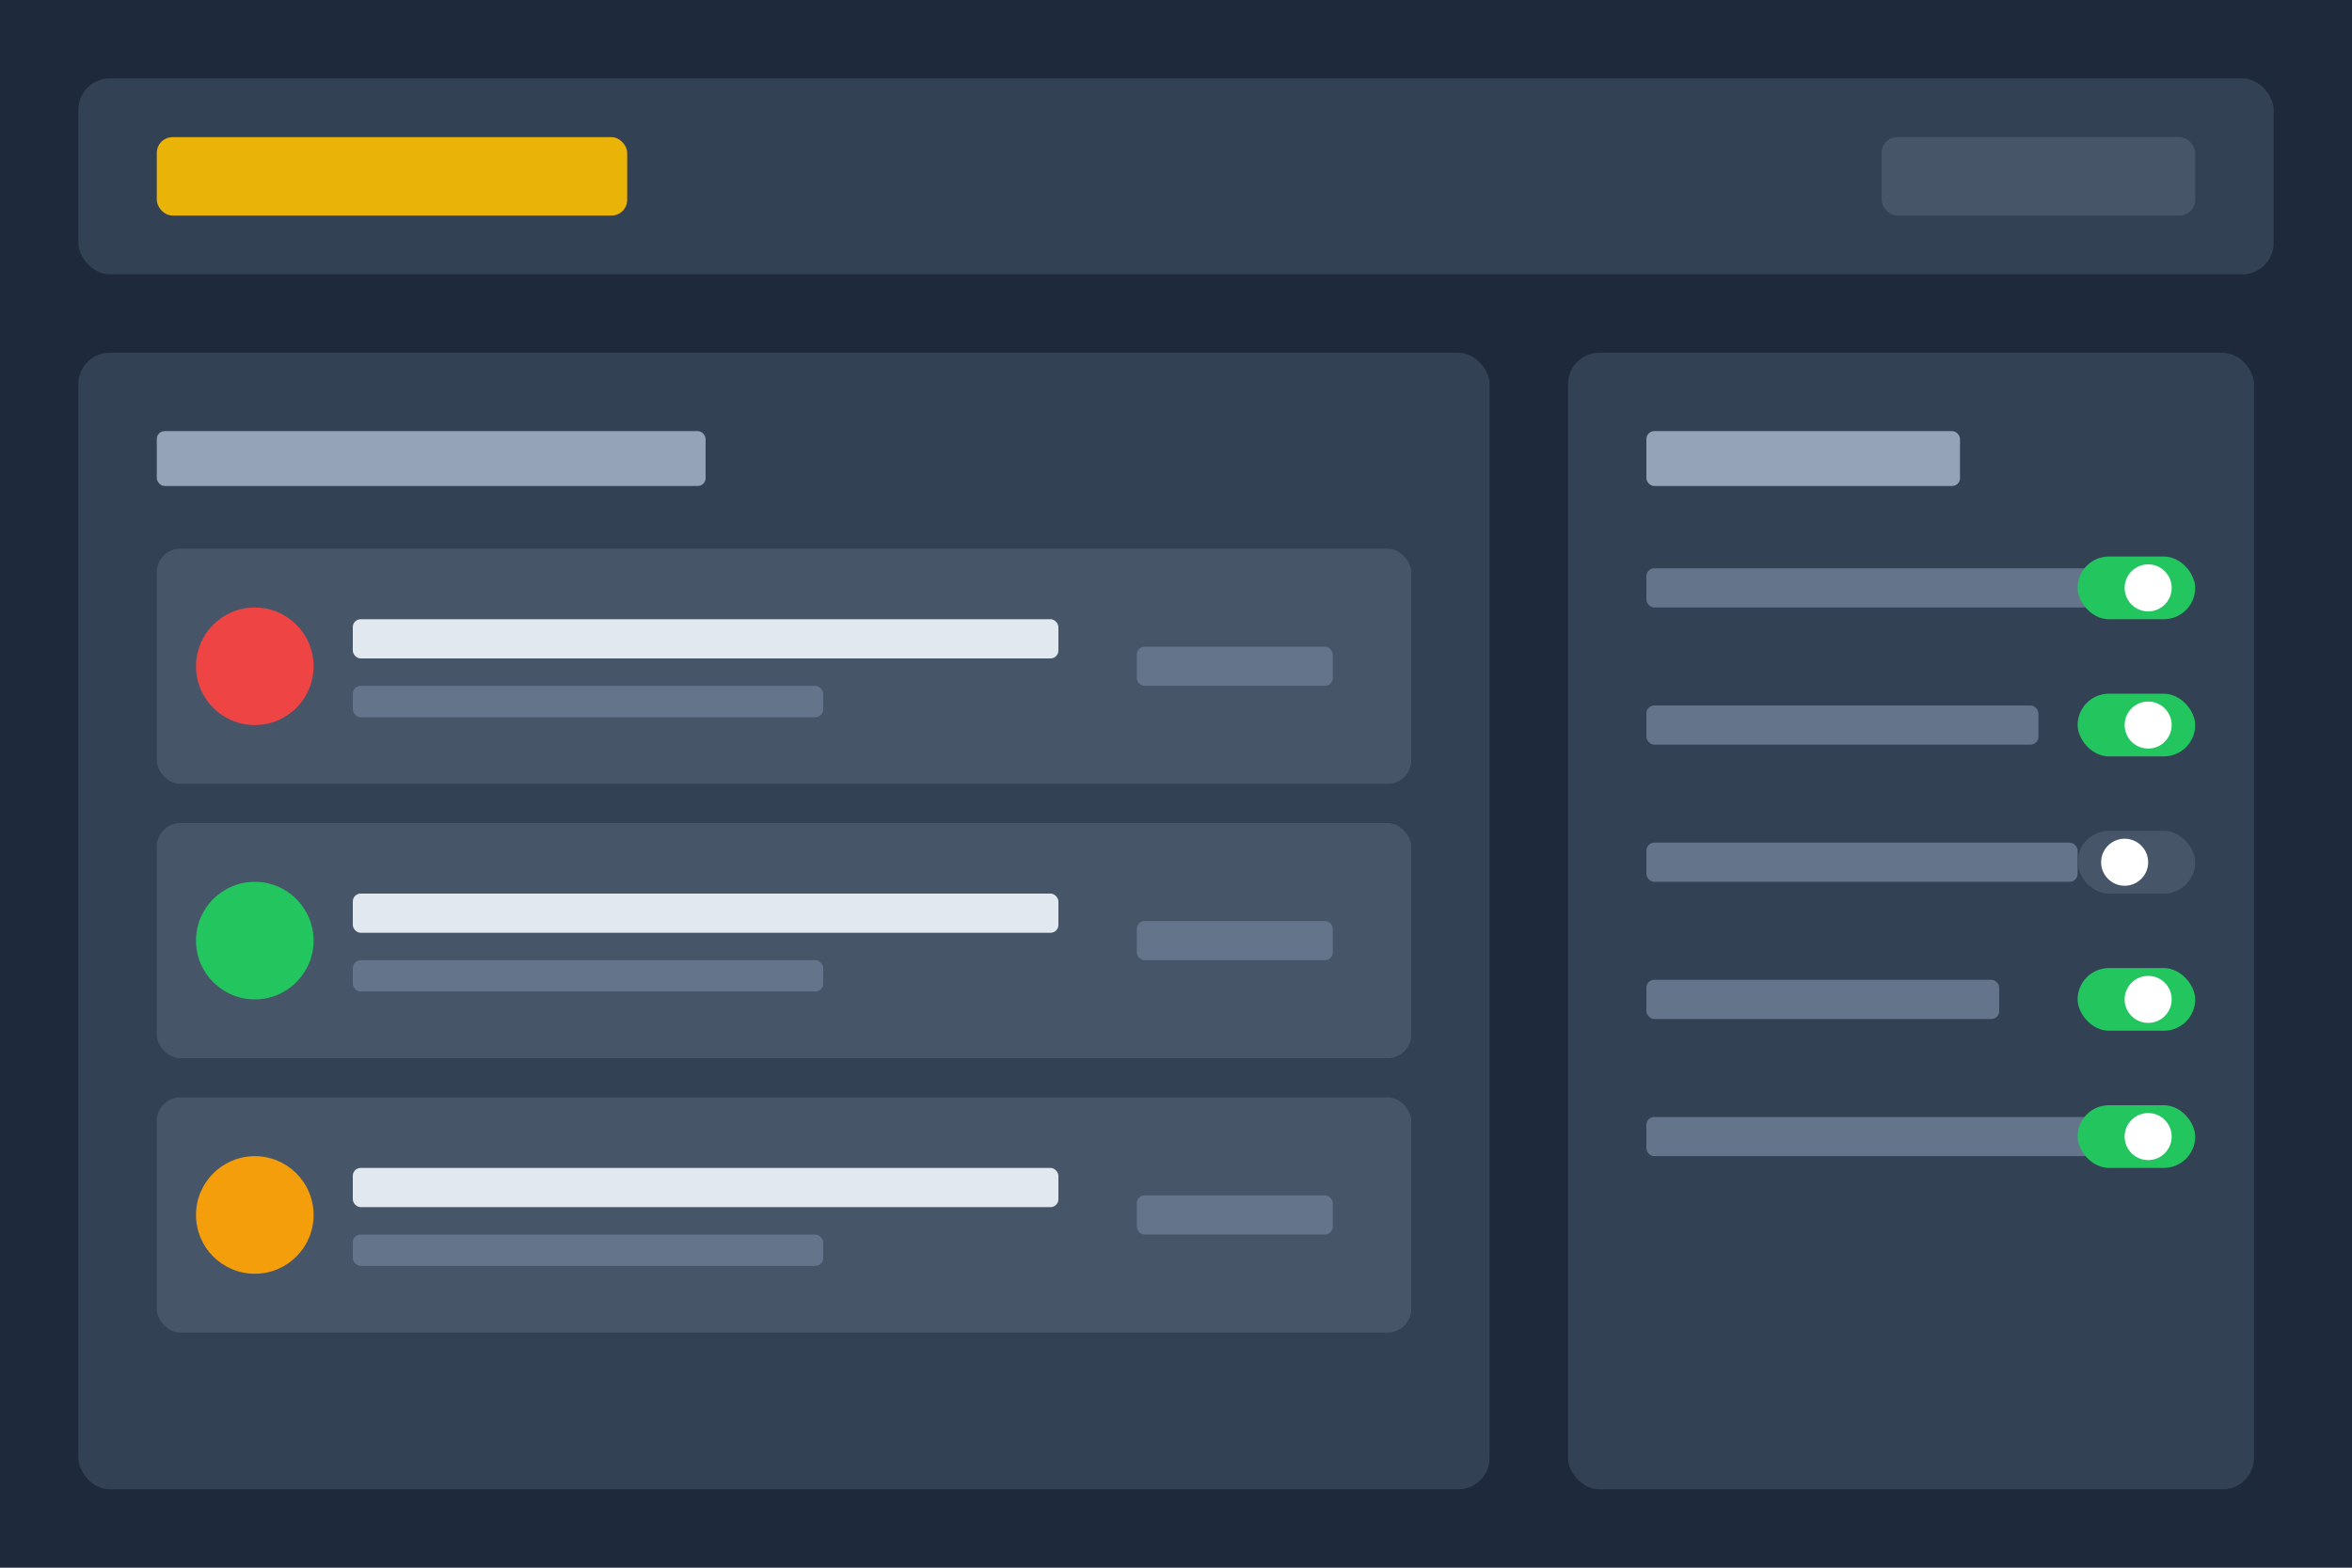<svg width="600" height="400" viewBox="0 0 600 400" fill="none" xmlns="http://www.w3.org/2000/svg">
  <rect width="600" height="400" fill="#1e293b"/>
  <!-- Header -->
  <rect x="20" y="20" width="560" height="50" rx="8" fill="#334155"/>
  <rect x="40" y="35" width="120" height="20" rx="4" fill="#eab308"/>
  <rect x="480" y="35" width="80" height="20" rx="4" fill="#475569"/>
  <!-- Notification List -->
  <rect x="20" y="90" width="360" height="290" rx="8" fill="#334155"/>
  <rect x="40" y="110" width="140" height="14" rx="2" fill="#94a3b8"/>
  <!-- Notification 1 -->
  <rect x="40" y="140" width="320" height="60" rx="6" fill="#475569"/>
  <circle cx="65" cy="170" r="15" fill="#ef4444"/>
  <rect x="90" y="158" width="180" height="10" rx="2" fill="#e2e8f0"/>
  <rect x="90" y="175" width="120" height="8" rx="2" fill="#64748b"/>
  <rect x="290" y="165" width="50" height="10" rx="2" fill="#64748b"/>
  <!-- Notification 2 -->
  <rect x="40" y="210" width="320" height="60" rx="6" fill="#475569"/>
  <circle cx="65" cy="240" r="15" fill="#22c55e"/>
  <rect x="90" y="228" width="180" height="10" rx="2" fill="#e2e8f0"/>
  <rect x="90" y="245" width="120" height="8" rx="2" fill="#64748b"/>
  <rect x="290" y="235" width="50" height="10" rx="2" fill="#64748b"/>
  <!-- Notification 3 -->
  <rect x="40" y="280" width="320" height="60" rx="6" fill="#475569"/>
  <circle cx="65" cy="310" r="15" fill="#f59e0b"/>
  <rect x="90" y="298" width="180" height="10" rx="2" fill="#e2e8f0"/>
  <rect x="90" y="315" width="120" height="8" rx="2" fill="#64748b"/>
  <rect x="290" y="305" width="50" height="10" rx="2" fill="#64748b"/>
  <!-- Settings Panel -->
  <rect x="400" y="90" width="175" height="290" rx="8" fill="#334155"/>
  <rect x="420" y="110" width="80" height="14" rx="2" fill="#94a3b8"/>
  <!-- Toggle Items -->
  <rect x="420" y="145" width="120" height="10" rx="2" fill="#64748b"/>
  <rect x="530" y="142" width="30" height="16" rx="8" fill="#22c55e"/>
  <circle cx="548" cy="150" r="6" fill="white"/>
  <rect x="420" y="180" width="100" height="10" rx="2" fill="#64748b"/>
  <rect x="530" y="177" width="30" height="16" rx="8" fill="#22c55e"/>
  <circle cx="548" cy="185" r="6" fill="white"/>
  <rect x="420" y="215" width="110" height="10" rx="2" fill="#64748b"/>
  <rect x="530" y="212" width="30" height="16" rx="8" fill="#475569"/>
  <circle cx="542" cy="220" r="6" fill="white"/>
  <rect x="420" y="250" width="90" height="10" rx="2" fill="#64748b"/>
  <rect x="530" y="247" width="30" height="16" rx="8" fill="#22c55e"/>
  <circle cx="548" cy="255" r="6" fill="white"/>
  <rect x="420" y="285" width="120" height="10" rx="2" fill="#64748b"/>
  <rect x="530" y="282" width="30" height="16" rx="8" fill="#22c55e"/>
  <circle cx="548" cy="290" r="6" fill="white"/>
</svg>
